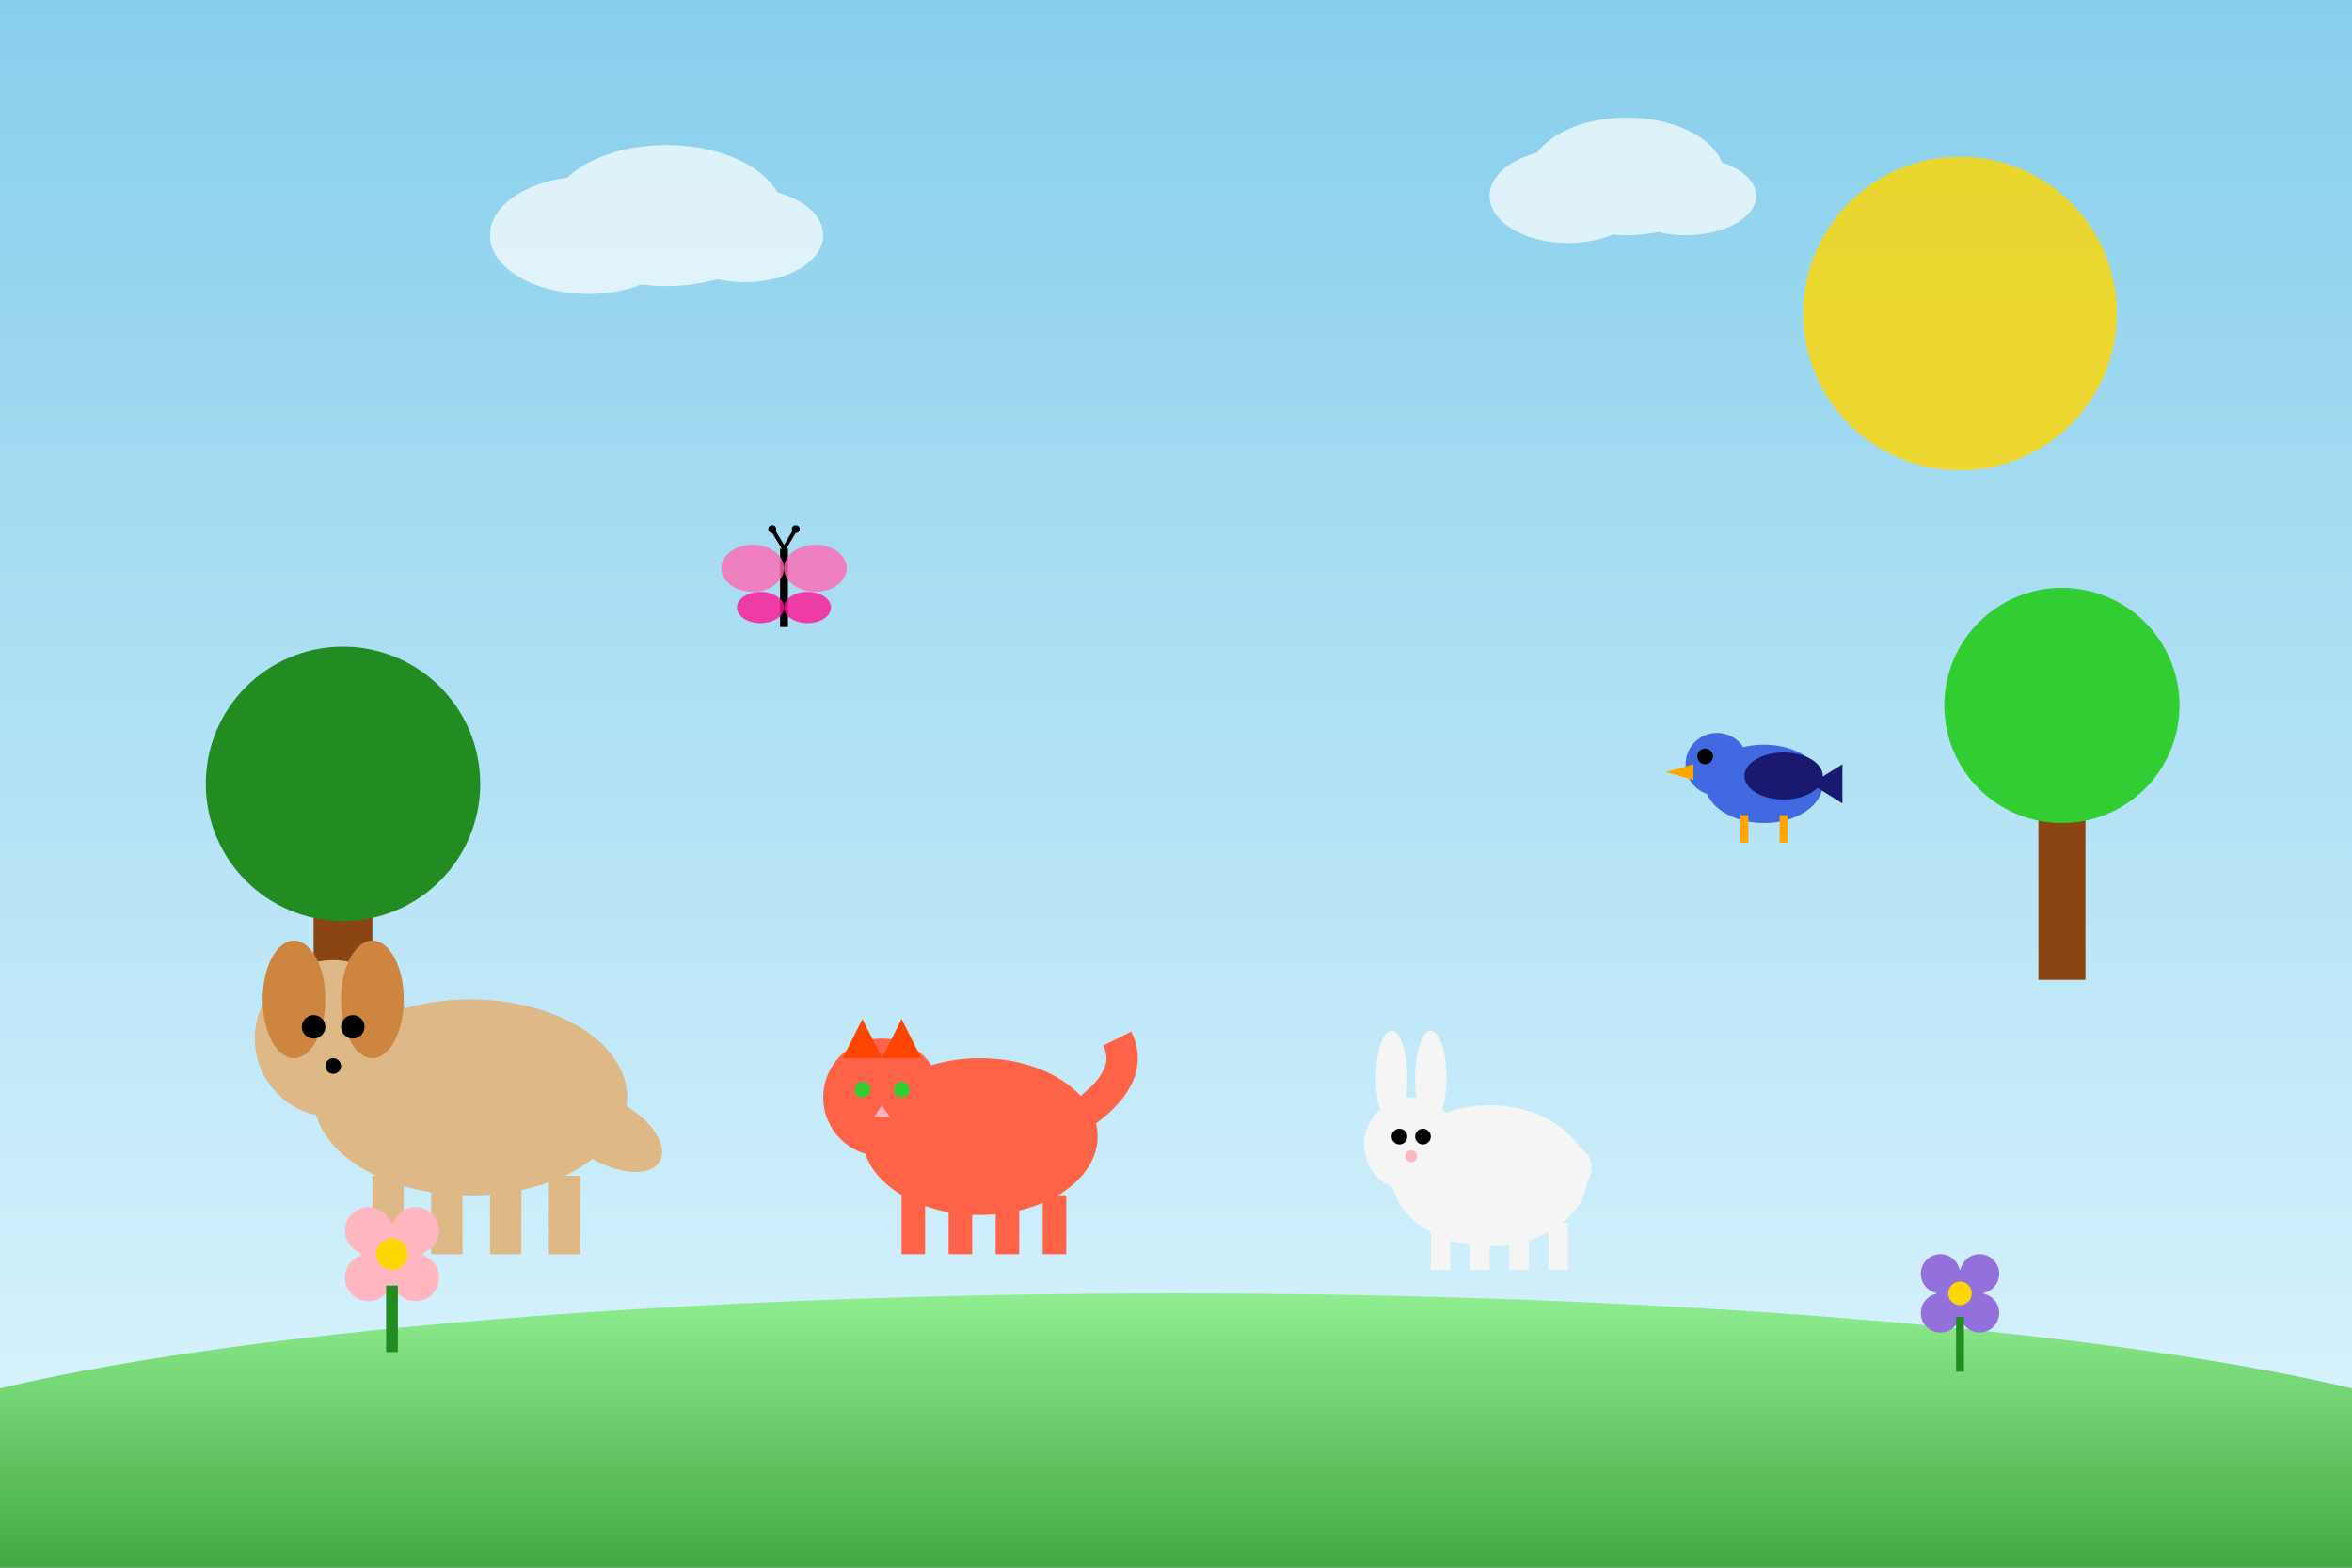 <svg width="600" height="400" viewBox="0 0 600 400" xmlns="http://www.w3.org/2000/svg">
  <rect x="0" y="0" width="600" height="400" fill="#333333" stroke="none"/>
  <defs>
    <linearGradient id="skyGradient" x1="0%" y1="0%" x2="0%" y2="100%">
      <stop offset="0%" style="stop-color:#87CEEB;stop-opacity:1" />
      <stop offset="100%" style="stop-color:#E0F6FF;stop-opacity:1" />
    </linearGradient>
    <linearGradient id="grassGradient" x1="0%" y1="0%" x2="0%" y2="100%">
      <stop offset="0%" style="stop-color:#90EE90;stop-opacity:1" />
      <stop offset="100%" style="stop-color:#228B22;stop-opacity:1" />
    </linearGradient>
  </defs>
  
  <!-- Background -->
  <rect width="600" height="400" fill="url(#skyGradient)"/>
  
  <!-- Ground -->
  <ellipse cx="300" cy="380" rx="350" ry="50" fill="url(#grassGradient)"/>
  
  <!-- Sun -->
  <circle cx="500" cy="80" r="40" fill="#FFD700" opacity="0.8"/>
  
  <!-- Clouds -->
  <g fill="#FFFFFF" opacity="0.7">
    <ellipse cx="150" cy="60" rx="25" ry="15"/>
    <ellipse cx="170" cy="55" rx="30" ry="18"/>
    <ellipse cx="190" cy="60" rx="20" ry="12"/>
    
    <ellipse cx="400" cy="50" rx="20" ry="12"/>
    <ellipse cx="415" cy="45" rx="25" ry="15"/>
    <ellipse cx="430" cy="50" rx="18" ry="10"/>
  </g>
  
  <!-- Trees -->
  <g>
    <!-- Tree 1 -->
    <rect x="80" y="200" width="15" height="80" fill="#8B4513"/>
    <circle cx="87.5" cy="200" r="35" fill="#228B22"/>
    
    <!-- Tree 2 -->
    <rect x="520" y="180" width="12" height="70" fill="#8B4513"/>
    <circle cx="526" cy="180" r="30" fill="#32CD32"/>
  </g>
  
  <!-- Dog -->
  <g transform="translate(120,280)">
    <!-- Body -->
    <ellipse cx="0" cy="0" rx="40" ry="25" fill="#DEB887"/>
    <!-- Head -->
    <circle cx="-35" cy="-15" r="20" fill="#DEB887"/>
    <!-- Ears -->
    <ellipse cx="-45" cy="-25" rx="8" ry="15" fill="#CD853F"/>
    <ellipse cx="-25" cy="-25" rx="8" ry="15" fill="#CD853F"/>
    <!-- Eyes -->
    <circle cx="-40" cy="-18" r="3" fill="#000"/>
    <circle cx="-30" cy="-18" r="3" fill="#000"/>
    <!-- Nose -->
    <circle cx="-35" cy="-8" r="2" fill="#000"/>
    <!-- Tail -->
    <ellipse cx="35" cy="-10" rx="15" ry="8" fill="#DEB887" transform="rotate(30)"/>
    <!-- Legs -->
    <rect x="-25" y="20" width="8" height="20" fill="#DEB887"/>
    <rect x="-10" y="20" width="8" height="20" fill="#DEB887"/>
    <rect x="5" y="20" width="8" height="20" fill="#DEB887"/>
    <rect x="20" y="20" width="8" height="20" fill="#DEB887"/>
  </g>
  
  <!-- Cat -->
  <g transform="translate(250,290)">
    <!-- Body -->
    <ellipse cx="0" cy="0" rx="30" ry="20" fill="#FF6347"/>
    <!-- Head -->
    <circle cx="-25" cy="-10" r="15" fill="#FF6347"/>
    <!-- Ears -->
    <polygon points="-35,-20 -30,-30 -25,-20" fill="#FF4500"/>
    <polygon points="-25,-20 -20,-30 -15,-20" fill="#FF4500"/>
    <!-- Eyes -->
    <circle cx="-30" cy="-12" r="2" fill="#32CD32"/>
    <circle cx="-20" cy="-12" r="2" fill="#32CD32"/>
    <!-- Nose -->
    <polygon points="-25,-8 -23,-5 -27,-5" fill="#FFB6C1"/>
    <!-- Tail -->
    <path d="M 25 -5 Q 40 -15 35 -25" stroke="#FF6347" stroke-width="8" fill="none"/>
    <!-- Legs -->
    <rect x="-20" y="15" width="6" height="15" fill="#FF6347"/>
    <rect x="-8" y="15" width="6" height="15" fill="#FF6347"/>
    <rect x="4" y="15" width="6" height="15" fill="#FF6347"/>
    <rect x="16" y="15" width="6" height="15" fill="#FF6347"/>
  </g>
  
  <!-- Rabbit -->
  <g transform="translate(380,300)">
    <!-- Body -->
    <ellipse cx="0" cy="0" rx="25" ry="18" fill="#F5F5F5"/>
    <!-- Head -->
    <circle cx="-20" cy="-8" r="12" fill="#F5F5F5"/>
    <!-- Ears -->
    <ellipse cx="-25" cy="-25" rx="4" ry="12" fill="#F5F5F5"/>
    <ellipse cx="-15" cy="-25" rx="4" ry="12" fill="#F5F5F5"/>
    <!-- Eyes -->
    <circle cx="-23" cy="-10" r="2" fill="#000"/>
    <circle cx="-17" cy="-10" r="2" fill="#000"/>
    <!-- Nose -->
    <circle cx="-20" cy="-5" r="1.5" fill="#FFB6C1"/>
    <!-- Tail -->
    <circle cx="20" cy="-2" r="6" fill="#F5F5F5"/>
    <!-- Legs -->
    <rect x="-15" y="12" width="5" height="12" fill="#F5F5F5"/>
    <rect x="-5" y="12" width="5" height="12" fill="#F5F5F5"/>
    <rect x="5" y="12" width="5" height="12" fill="#F5F5F5"/>
    <rect x="15" y="12" width="5" height="12" fill="#F5F5F5"/>
  </g>
  
  <!-- Bird -->
  <g transform="translate(450,200)">
    <!-- Body -->
    <ellipse cx="0" cy="0" rx="15" ry="10" fill="#4169E1"/>
    <!-- Head -->
    <circle cx="-12" cy="-5" r="8" fill="#4169E1"/>
    <!-- Beak -->
    <polygon points="-18,-5 -25,-3 -18,-1" fill="#FFA500"/>
    <!-- Eye -->
    <circle cx="-15" cy="-7" r="2" fill="#000"/>
    <!-- Wing -->
    <ellipse cx="5" cy="-2" rx="10" ry="6" fill="#191970"/>
    <!-- Tail -->
    <polygon points="12,0 20,-5 20,5" fill="#191970"/>
    <!-- Legs -->
    <line x1="-5" y1="8" x2="-5" y2="15" stroke="#FFA500" stroke-width="2"/>
    <line x1="5" y1="8" x2="5" y2="15" stroke="#FFA500" stroke-width="2"/>
  </g>
  
  <!-- Butterfly -->
  <g transform="translate(200,150)">
    <!-- Body -->
    <line x1="0" y1="-10" x2="0" y2="10" stroke="#000" stroke-width="2"/>
    <!-- Wings -->
    <ellipse cx="-8" cy="-5" rx="8" ry="6" fill="#FF69B4" opacity="0.8"/>
    <ellipse cx="8" cy="-5" rx="8" ry="6" fill="#FF69B4" opacity="0.8"/>
    <ellipse cx="-6" cy="5" rx="6" ry="4" fill="#FF1493" opacity="0.8"/>
    <ellipse cx="6" cy="5" rx="6" ry="4" fill="#FF1493" opacity="0.8"/>
    <!-- Antennae -->
    <line x1="0" y1="-10" x2="-3" y2="-15" stroke="#000" stroke-width="1"/>
    <line x1="0" y1="-10" x2="3" y2="-15" stroke="#000" stroke-width="1"/>
    <circle cx="-3" cy="-15" r="1" fill="#000"/>
    <circle cx="3" cy="-15" r="1" fill="#000"/>
  </g>
  
  <!-- Flowers -->
  <g>
    <!-- Flower 1 -->
    <g transform="translate(100,320)">
      <circle cx="0" cy="0" r="8" fill="#FFB6C1"/>
      <circle cx="-6" cy="-6" r="6" fill="#FFB6C1"/>
      <circle cx="6" cy="-6" r="6" fill="#FFB6C1"/>
      <circle cx="-6" cy="6" r="6" fill="#FFB6C1"/>
      <circle cx="6" cy="6" r="6" fill="#FFB6C1"/>
      <circle cx="0" cy="0" r="4" fill="#FFD700"/>
      <line x1="0" y1="8" x2="0" y2="25" stroke="#228B22" stroke-width="3"/>
    </g>
    
    <!-- Flower 2 -->
    <g transform="translate(500,330)">
      <circle cx="0" cy="0" r="6" fill="#9370DB"/>
      <circle cx="-5" cy="-5" r="5" fill="#9370DB"/>
      <circle cx="5" cy="-5" r="5" fill="#9370DB"/>
      <circle cx="-5" cy="5" r="5" fill="#9370DB"/>
      <circle cx="5" cy="5" r="5" fill="#9370DB"/>
      <circle cx="0" cy="0" r="3" fill="#FFD700"/>
      <line x1="0" y1="6" x2="0" y2="20" stroke="#228B22" stroke-width="2"/>
    </g>
  </g>
</svg>